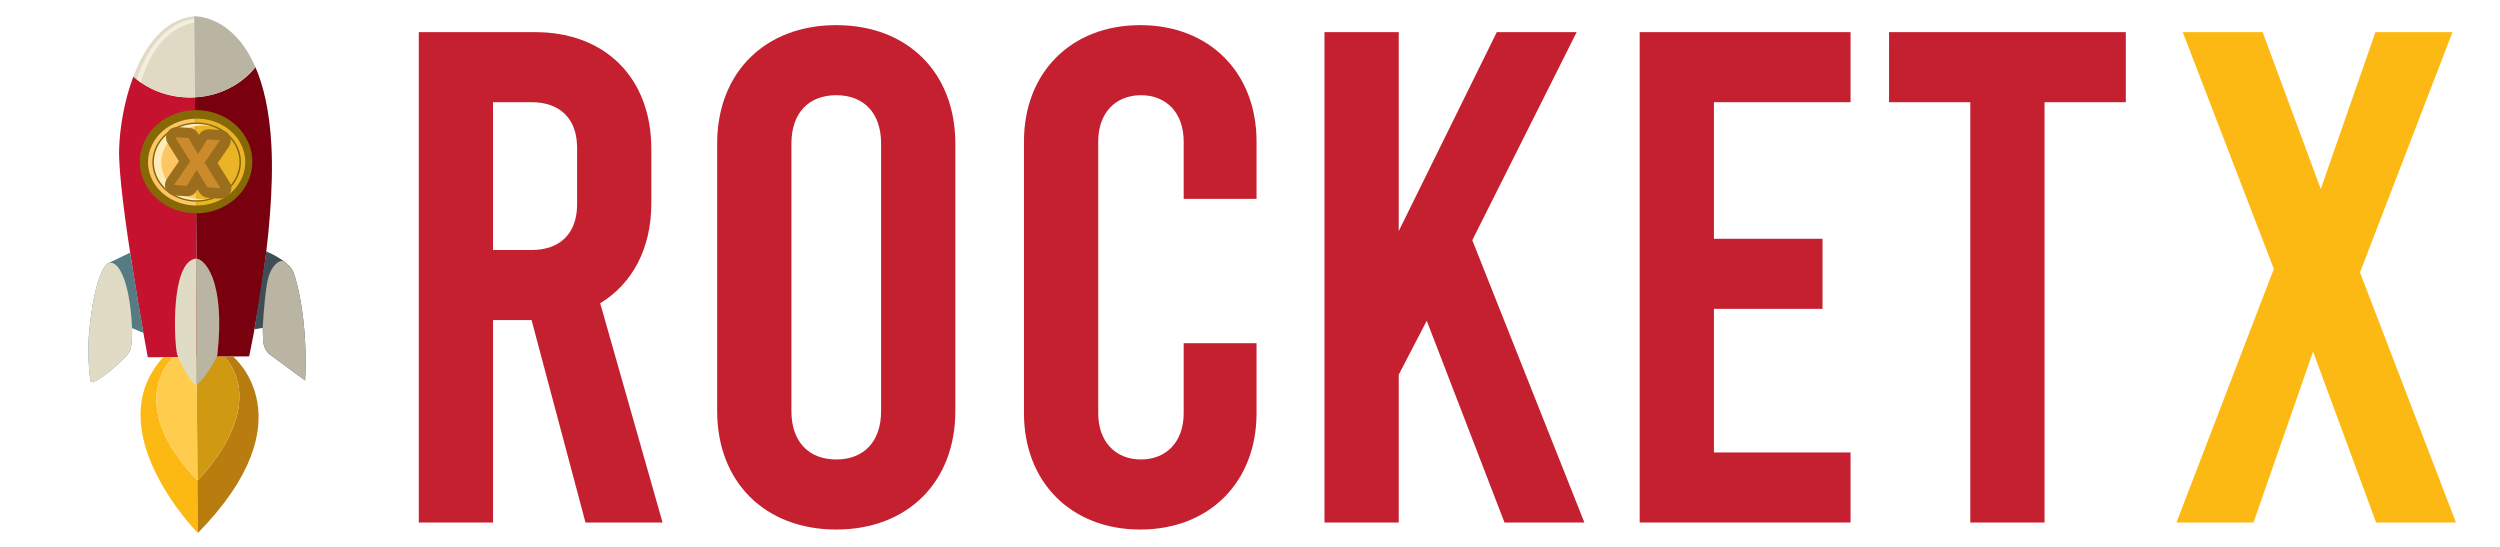 <?xml version="1.0" encoding="utf-8"?>
<!-- Generator: Adobe Illustrator 16.0.0, SVG Export Plug-In . SVG Version: 6.00 Build 0)  -->
<!DOCTYPE svg PUBLIC "-//W3C//DTD SVG 1.1//EN" "http://www.w3.org/Graphics/SVG/1.1/DTD/svg11.dtd">
<svg version="1.1" id="Layer_1" xmlns="http://www.w3.org/2000/svg" xmlns:xlink="http://www.w3.org/1999/xlink" x="0px" y="0px"
	 width="308.25px" height="67.5px" viewBox="0 0 308.25 67.5" enable-background="new 0 0 308.25 67.5" xml:space="preserve">
<g>
	<g>
		<g>
			<g>
				<defs>
					
						<rect id="SVGID_1_" x="-11.134" y="1.234" transform="matrix(-0.512 0.859 -0.859 -0.512 57.655 31.655)" width="61.94" height="61.941"/>
				</defs>
				<clipPath id="SVGID_2_">
					<use xlink:href="#SVGID_1_"  overflow="visible"/>
				</clipPath>
				<path clip-path="url(#SVGID_2_)" fill="#C4122F" d="M16.445,9.435c-1.138,3.009-1.684,6.371-1.757,8.943
					c-0.166,5.856,3.534,25.675,3.534,25.675l6.148-0.056l-0.335-31.995C21.252,12.156,18.466,11.25,16.445,9.435"/>
			</g>
		</g>
		<g>
			<g>
				<defs>
					
						<rect id="SVGID_3_" x="-11.134" y="1.234" transform="matrix(-0.512 0.859 -0.859 -0.512 57.655 31.655)" width="61.94" height="61.941"/>
				</defs>
				<clipPath id="SVGID_4_">
					<use xlink:href="#SVGID_3_"  overflow="visible"/>
				</clipPath>
				<path clip-path="url(#SVGID_4_)" fill="#B43941" d="M24.37,43.997l6.349-0.058L24.37,43.997z"/>
			</g>
		</g>
		<g>
			<g>
				<defs>
					
						<rect id="SVGID_5_" x="-11.134" y="1.234" transform="matrix(-0.512 0.859 -0.859 -0.512 57.655 31.655)" width="61.94" height="61.941"/>
				</defs>
				<clipPath id="SVGID_6_">
					<use xlink:href="#SVGID_5_"  overflow="visible"/>
				</clipPath>
				<path clip-path="url(#SVGID_6_)" fill="#79000E" d="M24.035,12.002l0.335,31.995l6.349-0.058c0,0,3.335-15.265,2.741-26.079
					c-0.232-4.219-0.981-7.315-1.966-9.587c-0.71,0.9-1.623,1.698-2.723,2.332C27.297,11.457,25.667,11.912,24.035,12.002"/>
			</g>
		</g>
		<g>
			<g>
				<defs>
					
						<rect id="SVGID_7_" x="-11.134" y="1.234" transform="matrix(-0.512 0.859 -0.859 -0.512 57.655 31.655)" width="61.94" height="61.941"/>
				</defs>
				<clipPath id="SVGID_8_">
					<use xlink:href="#SVGID_7_"  overflow="visible"/>
				</clipPath>
				<path clip-path="url(#SVGID_8_)" fill="#E0DAC4" d="M16.445,9.435c2.021,1.816,4.808,2.721,7.59,2.567l-0.104-9.99
					C20.311,2.332,17.896,5.596,16.445,9.435"/>
			</g>
		</g>
		<g>
			<g>
				<defs>
					
						<rect id="SVGID_9_" x="-11.134" y="1.234" transform="matrix(-0.512 0.859 -0.859 -0.512 57.655 31.655)" width="61.94" height="61.941"/>
				</defs>
				<clipPath id="SVGID_10_">
					<use xlink:href="#SVGID_9_"  overflow="visible"/>
				</clipPath>
				<path clip-path="url(#SVGID_10_)" fill="#B9B5A2" d="M23.93,2.012l0.104,9.99c1.632-0.09,3.263-0.545,4.736-1.395
					c1.101-0.634,2.013-1.432,2.723-2.332C28.674,1.763,23.93,2.012,23.93,2.012"/>
			</g>
		</g>
		<g>
			<g>
				<defs>
					
						<rect id="SVGID_11_" x="-11.134" y="1.234" transform="matrix(-0.512 0.859 -0.859 -0.512 57.655 31.655)" width="61.94" height="61.941"/>
				</defs>
				<clipPath id="SVGID_12_">
					<use xlink:href="#SVGID_11_"  overflow="visible"/>
				</clipPath>
				<path clip-path="url(#SVGID_12_)" fill="#FEEBBA" d="M20.603,22.268c-1.485-2.106-0.781-4.907,1.571-6.253
					c0.858-0.492,1.818-0.723,2.765-0.72c0.07,0,0.078-0.092,0.009-0.1c-1.168-0.15-2.397,0.042-3.485,0.614
					c-2.76,1.453-3.514,4.586-1.665,6.915c1.65,2.077,4.859,2.642,7.284,1.244c0.038-0.022,0.075-0.043,0.113-0.066
					C24.883,24.943,22.015,24.271,20.603,22.268"/>
			</g>
		</g>
		<g>
			<g>
				<defs>
					
						<rect id="SVGID_13_" x="-11.134" y="1.234" transform="matrix(-0.512 0.859 -0.859 -0.512 57.655 31.655)" width="61.94" height="61.941"/>
				</defs>
				<clipPath id="SVGID_14_">
					<use xlink:href="#SVGID_13_"  overflow="visible"/>
				</clipPath>
				<path clip-path="url(#SVGID_14_)" d="M27.544,20.37c-0.137-0.205-0.321-0.363-0.551-0.475c-0.128-0.064-0.302-0.124-0.521-0.178
					c-0.052-0.014-0.056-0.077-0.006-0.095c0.205-0.078,0.375-0.168,0.509-0.274c0.169-0.131,0.297-0.282,0.387-0.453
					c0.088-0.17,0.131-0.35,0.129-0.539c-0.003-0.258-0.092-0.497-0.266-0.712c-0.174-0.215-0.42-0.378-0.74-0.49
					c-0.301-0.106-0.707-0.159-1.218-0.159c-0.031,0-0.056-0.023-0.056-0.05l-0.008-0.677c0-0.028-0.026-0.05-0.057-0.05
					l-0.789,0.01c-0.031,0.001-0.056,0.023-0.056,0.051l0.009,0.675c0,0.028-0.025,0.052-0.056,0.052l-0.591,0.007
					c-0.031,0-0.057-0.023-0.057-0.051l-0.008-0.675c0-0.028-0.026-0.05-0.057-0.049l-0.788,0.009c-0.031,0-0.057,0.022-0.056,0.051
					l0.008,0.675c0,0.028-0.025,0.051-0.056,0.051l-1.059,0.014c-0.031,0-0.056,0.022-0.055,0.051l0.008,0.69
					c0.001,0.028,0.026,0.05,0.058,0.05l0.196-0.002c0.167-0.002,0.282,0.011,0.342,0.037c0.06,0.027,0.103,0.063,0.127,0.109
					s0.039,0.154,0.041,0.323l0.04,3.189c0.002,0.167-0.009,0.274-0.033,0.323c-0.024,0.048-0.065,0.085-0.124,0.112
					c-0.06,0.027-0.173,0.042-0.342,0.043l-0.195,0.002c-0.031,0-0.056,0.023-0.056,0.051l0.009,0.69
					c0,0.028,0.026,0.051,0.057,0.05l1.059-0.012c0.031-0.001,0.057,0.021,0.057,0.049l0.008,0.676c0,0.028,0.026,0.05,0.057,0.05
					l0.789-0.009c0.031,0,0.056-0.024,0.056-0.052l-0.008-0.675c0-0.028,0.024-0.051,0.055-0.052l0.591-0.007
					c0.031,0,0.057,0.022,0.057,0.051l0.008,0.675c0,0.028,0.026,0.051,0.058,0.05l0.788-0.01c0.031,0,0.056-0.021,0.056-0.05
					l-0.008-0.682c0-0.027,0.023-0.049,0.053-0.052c0.537-0.026,0.958-0.096,1.262-0.209c0.373-0.139,0.659-0.336,0.861-0.594
					c0.201-0.259,0.3-0.539,0.296-0.842C27.752,20.805,27.682,20.575,27.544,20.37 M23.888,17.975c0-0.028,0.025-0.05,0.056-0.051
					l0.377-0.004l0.269-0.003c0.262-0.003,0.473,0.003,0.633,0.021c0.09,0.008,0.165,0.022,0.222,0.037
					c0.16,0.043,0.283,0.118,0.368,0.224c0.085,0.106,0.129,0.235,0.131,0.386c0.001,0.146-0.042,0.275-0.128,0.387
					c-0.087,0.112-0.219,0.197-0.394,0.253c-0.052,0.018-0.113,0.032-0.182,0.044c-0.164,0.029-0.374,0.044-0.632,0.048
					l-0.269,0.004l-0.377,0.004c-0.031,0-0.057-0.022-0.057-0.05L23.888,17.975z M25.912,21.439
					c-0.124,0.144-0.273,0.24-0.452,0.288c-0.059,0.016-0.122,0.028-0.19,0.039c-0.14,0.022-0.301,0.034-0.483,0.037l-0.417,0.005
					l-0.05,0.001c-0.156,0.001-0.251-0.005-0.286-0.02c-0.035-0.015-0.061-0.042-0.076-0.08c-0.013-0.03-0.021-0.132-0.027-0.309
					l-0.015-1.194c0-0.028,0.025-0.051,0.056-0.051l0.377-0.004l0.395-0.005c0.196-0.002,0.365,0.004,0.507,0.021
					c0.121,0.013,0.222,0.034,0.304,0.06c0.177,0.059,0.311,0.146,0.401,0.264c0.09,0.117,0.136,0.261,0.138,0.43
					C26.095,21.122,26.035,21.295,25.912,21.439"/>
			</g>
		</g>
		<g>
			<g>
				<defs>
					
						<rect id="SVGID_15_" x="-11.134" y="1.234" transform="matrix(-0.512 0.859 -0.859 -0.512 57.655 31.655)" width="61.94" height="61.941"/>
				</defs>
				<clipPath id="SVGID_16_">
					<use xlink:href="#SVGID_15_"  overflow="visible"/>
				</clipPath>
				<path clip-path="url(#SVGID_16_)" fill="none" stroke="#866806" stroke-width="3.137" stroke-miterlimit="10" d="M19.662,22.544
					c-1.604-2.225-0.883-5.193,1.61-6.63c2.494-1.438,5.816-0.801,7.42,1.423c1.604,2.225,0.883,5.193-1.61,6.63
					C24.588,25.405,21.267,24.768,19.662,22.544z"/>
			</g>
		</g>
		<g>
			<g>
				<defs>
					
						<rect id="SVGID_17_" x="-11.134" y="1.234" transform="matrix(-0.512 0.859 -0.859 -0.512 57.655 31.655)" width="61.94" height="61.941"/>
				</defs>
				<clipPath id="SVGID_18_">
					<use xlink:href="#SVGID_17_"  overflow="visible"/>
				</clipPath>
				<path clip-path="url(#SVGID_18_)" fill="#FDC663" d="M22.098,14.99c-3.091,1.067-4.636,4.167-3.448,6.927
					c0.908,2.109,3.149,3.408,5.537,3.426l-0.112-10.712C23.415,14.649,22.749,14.765,22.098,14.99"/>
			</g>
		</g>
		<g>
			<g>
				<defs>
					
						<rect id="SVGID_19_" x="-11.134" y="1.234" transform="matrix(-0.512 0.859 -0.859 -0.512 57.655 31.655)" width="61.94" height="61.941"/>
				</defs>
				<clipPath id="SVGID_20_">
					<use xlink:href="#SVGID_19_"  overflow="visible"/>
				</clipPath>
				<path clip-path="url(#SVGID_20_)" fill="#EAB426" d="M24.074,14.631l0.112,10.712c0.735,0.005,1.483-0.111,2.211-0.361
					c3.092-1.066,4.636-4.167,3.449-6.927C28.909,15.875,26.548,14.562,24.074,14.631"/>
			</g>
		</g>
		<g>
			<g>
				<defs>
					
						<rect id="SVGID_21_" x="-11.134" y="1.234" transform="matrix(-0.512 0.859 -0.859 -0.512 57.655 31.655)" width="61.94" height="61.941"/>
				</defs>
				<clipPath id="SVGID_22_">
					<use xlink:href="#SVGID_21_"  overflow="visible"/>
				</clipPath>
				<path clip-path="url(#SVGID_22_)" fill="#FEEBBA" d="M26.084,15.476c-1.109-0.359-2.355-0.394-3.55-0.031
					c-3.032,0.92-4.484,3.852-3.206,6.47c1.141,2.335,4.152,3.471,6.844,2.543c0.042-0.015,0.084-0.029,0.125-0.044
					c-2.5,0.601-5.153-0.58-6.078-2.798c-0.974-2.334,0.354-4.95,2.963-5.84c0.951-0.325,1.943-0.378,2.87-0.203
					C26.122,15.586,26.15,15.497,26.084,15.476"/>
			</g>
		</g>
		<g>
			<g>
				<defs>
					
						<rect id="SVGID_23_" x="-11.134" y="1.234" transform="matrix(-0.512 0.859 -0.859 -0.512 57.655 31.655)" width="61.94" height="61.941"/>
				</defs>
				<clipPath id="SVGID_24_">
					<use xlink:href="#SVGID_23_"  overflow="visible"/>
				</clipPath>
				<path clip-path="url(#SVGID_24_)" fill="#866806" d="M28.186,16.593c-0.49-0.454-1.067-0.813-1.716-1.07
					c-0.648-0.256-1.335-0.396-2.042-0.416c-0.731-0.021-1.45,0.089-2.139,0.327c-0.688,0.237-1.305,0.589-1.831,1.043
					c-0.509,0.439-0.913,0.955-1.202,1.535c-0.289,0.579-0.447,1.193-0.47,1.824c-0.025,0.653,0.097,1.295,0.361,1.91
					c0.265,0.615,0.656,1.164,1.164,1.634c0.49,0.453,1.067,0.813,1.715,1.07c0.648,0.255,1.335,0.396,2.042,0.416
					c0.731,0.02,1.451-0.09,2.139-0.327c0.354-0.123,0.689-0.275,1.003-0.455c0.296-0.171,0.573-0.367,0.829-0.588
					c0.509-0.438,0.913-0.955,1.202-1.534c0.289-0.581,0.447-1.194,0.471-1.824c0.024-0.653-0.097-1.295-0.362-1.91
					C29.085,17.612,28.693,17.063,28.186,16.593 M29.171,18.287c0.505,1.173,0.468,2.454-0.105,3.604
					c-0.423,0.85-1.1,1.553-1.955,2.046c-0.303,0.174-0.628,0.322-0.973,0.441c-1.315,0.454-2.748,0.423-4.035-0.086
					s-2.273-1.435-2.778-2.608c-0.505-1.173-0.468-2.453,0.105-3.604c0.423-0.851,1.1-1.554,1.955-2.047
					c0.303-0.175,0.628-0.323,0.973-0.442C25.072,14.656,28.129,15.865,29.171,18.287"/>
			</g>
		</g>
		<g>
			<g>
				<defs>
					
						<rect id="SVGID_25_" x="-11.134" y="1.234" transform="matrix(-0.512 0.859 -0.859 -0.512 57.655 31.655)" width="61.94" height="61.941"/>
				</defs>
				<clipPath id="SVGID_26_">
					<use xlink:href="#SVGID_25_"  overflow="visible"/>
				</clipPath>
				<path clip-path="url(#SVGID_26_)" fill="#577B83" d="M16.041,31.151l-2.75,1.326c0,0-1.651,0.856-2.338,8.949
					c-0.148,1.743,0.027,4.877,0.235,5.605c0.208,0.728,4.594-2.932,4.875-3.862c0.281-0.929,0.219-2.713,0.219-2.713l1.398,0.597
					L16.041,31.151z"/>
			</g>
		</g>
		<g>
			<g>
				<defs>
					
						<rect id="SVGID_27_" x="-11.134" y="1.234" transform="matrix(-0.512 0.859 -0.859 -0.512 57.655 31.655)" width="61.94" height="61.941"/>
				</defs>
				<clipPath id="SVGID_28_">
					<use xlink:href="#SVGID_27_"  overflow="visible"/>
				</clipPath>
				<path clip-path="url(#SVGID_28_)" fill="#DFDBC5" d="M16.281,40.457c0,0,0.063,1.784-0.219,2.713
					c-0.281,0.93-4.667,4.592-4.875,3.862s-0.383-3.862-0.235-5.604c0.687-8.094,2.338-8.95,2.338-8.95
					c0.437-0.119,0.715-0.139,1.2,0.396C14.905,33.332,16.028,35.125,16.281,40.457"/>
			</g>
		</g>
		<g>
			<g>
				<defs>
					
						<rect id="SVGID_29_" x="-11.134" y="1.234" transform="matrix(-0.512 0.859 -0.859 -0.512 57.655 31.655)" width="61.94" height="61.941"/>
				</defs>
				<clipPath id="SVGID_30_">
					<use xlink:href="#SVGID_29_"  overflow="visible"/>
				</clipPath>
				<path clip-path="url(#SVGID_30_)" fill="#FDB913" d="M20.131,44.035c-8.172,8.955,4.091,21.51,4.26,21.684l-0.045-6.47
					c-9.25-9.618-3.001-15.226-3.001-15.226l0.875-0.008L20.131,44.035z"/>
			</g>
		</g>
		<g>
			<g>
				<defs>
					
						<rect id="SVGID_31_" x="-11.134" y="1.234" transform="matrix(-0.512 0.859 -0.859 -0.512 57.655 31.655)" width="61.94" height="61.941"/>
				</defs>
				<clipPath id="SVGID_32_">
					<use xlink:href="#SVGID_31_"  overflow="visible"/>
				</clipPath>
				<path clip-path="url(#SVGID_32_)" fill="#B97C0F" d="M28.728,43.958l-1.036,0.009c5.56,6.604-3.345,15.283-3.345,15.283
					l0.045,6.471c0.001,0,0.002,0,0.002,0C38.171,51.682,28.728,43.958,28.728,43.958"/>
			</g>
		</g>
		<g>
			<g>
				<defs>
					
						<rect id="SVGID_33_" x="-11.134" y="1.234" transform="matrix(-0.512 0.859 -0.859 -0.512 57.655 31.655)" width="61.94" height="61.941"/>
				</defs>
				<clipPath id="SVGID_34_">
					<use xlink:href="#SVGID_33_"  overflow="visible"/>
				</clipPath>
				<polygon clip-path="url(#SVGID_34_)" fill="#FDC22F" points="27.691,43.967 27.691,43.967 26.569,43.977 				"/>
			</g>
		</g>
		<g>
			<g>
				<defs>
					
						<rect id="SVGID_35_" x="-11.134" y="1.234" transform="matrix(-0.512 0.859 -0.859 -0.512 57.655 31.655)" width="61.94" height="61.941"/>
				</defs>
				<clipPath id="SVGID_36_">
					<use xlink:href="#SVGID_35_"  overflow="visible"/>
				</clipPath>
				<path clip-path="url(#SVGID_36_)" fill="#E0DAC4" d="M23.745,44.003l-1.525,0.013L23.745,44.003z"/>
			</g>
		</g>
		<g>
			<g>
				<defs>
					
						<rect id="SVGID_37_" x="-11.134" y="1.234" transform="matrix(-0.512 0.859 -0.859 -0.512 57.655 31.655)" width="61.94" height="61.941"/>
				</defs>
				<clipPath id="SVGID_38_">
					<use xlink:href="#SVGID_37_"  overflow="visible"/>
				</clipPath>
				<path clip-path="url(#SVGID_38_)" fill="#E0DAC4" d="M24.239,43.998l-0.495,0.005L24.239,43.998z"/>
			</g>
		</g>
		<g>
			<g>
				<defs>
					
						<rect id="SVGID_39_" x="-11.134" y="1.234" transform="matrix(-0.512 0.859 -0.859 -0.512 57.655 31.655)" width="61.94" height="61.941"/>
				</defs>
				<clipPath id="SVGID_40_">
					<use xlink:href="#SVGID_39_"  overflow="visible"/>
				</clipPath>
				<path clip-path="url(#SVGID_40_)" fill="#E0DAC4" d="M24.239,43.998l2.33-0.021L24.239,43.998z"/>
			</g>
		</g>
		<g>
			<g>
				<defs>
					
						<rect id="SVGID_41_" x="-11.134" y="1.234" transform="matrix(-0.512 0.859 -0.859 -0.512 57.655 31.655)" width="61.94" height="61.941"/>
				</defs>
				<clipPath id="SVGID_42_">
					<use xlink:href="#SVGID_41_"  overflow="visible"/>
				</clipPath>
				<path clip-path="url(#SVGID_42_)" fill="#3F4E54" d="M32.838,30.997c0,0,2.73,1.128,3.307,2.494s1.833,6.626,1.477,13.421
					l-4.251-3.127c0,0-0.9-0.493-0.937-1.928l-0.037-1.435l-1.019,0.175L32.838,30.997z"/>
			</g>
		</g>
		<g>
			<g>
				<defs>
					
						<rect id="SVGID_43_" x="-11.134" y="1.234" transform="matrix(-0.512 0.859 -0.859 -0.512 57.655 31.655)" width="61.94" height="61.941"/>
				</defs>
				<clipPath id="SVGID_44_">
					<use xlink:href="#SVGID_43_"  overflow="visible"/>
				</clipPath>
				<path clip-path="url(#SVGID_44_)" fill="#B9B5A2" d="M32.397,40.424l0.037,1.434c0.037,1.436,0.937,1.929,0.937,1.929
					l4.251,3.127c0.356-6.795-0.9-12.058-1.477-13.421c-0.189-0.448-0.615-0.867-1.093-1.236c-0.453-0.352-1.741,0.364-2.127,2.682
					C32.539,37.251,32.397,40.424,32.397,40.424"/>
			</g>
		</g>
		<g>
			<g>
				<defs>
					
						<rect id="SVGID_45_" x="-11.134" y="1.234" transform="matrix(-0.512 0.859 -0.859 -0.512 57.655 31.655)" width="61.94" height="61.941"/>
				</defs>
				<clipPath id="SVGID_46_">
					<use xlink:href="#SVGID_45_"  overflow="visible"/>
				</clipPath>
				<path clip-path="url(#SVGID_46_)" fill="#F4EEE1" d="M16.857,9.785c0,0,1.87-6.765,7.076-7.462l0.005,0.492
					c0,0-4.538,0.276-6.572,7.351C17.367,10.165,17.27,10.134,16.857,9.785"/>
			</g>
		</g>
		<g>
			<g>
				<defs>
					
						<rect id="SVGID_47_" x="-11.134" y="1.234" transform="matrix(-0.512 0.859 -0.859 -0.512 57.655 31.655)" width="61.94" height="61.941"/>
				</defs>
				<clipPath id="SVGID_48_">
					<use xlink:href="#SVGID_47_"  overflow="visible"/>
				</clipPath>
				<path clip-path="url(#SVGID_48_)" fill="#CF9911" d="M24.21,43.98l0.05,3.084l0.086,12.185c0,0,8.905-8.681,3.345-15.283
					L24.21,43.98z"/>
			</g>
		</g>
		<g>
			<g>
				<defs>
					
						<rect id="SVGID_49_" x="-11.134" y="1.234" transform="matrix(-0.512 0.859 -0.859 -0.512 57.655 31.655)" width="61.94" height="61.941"/>
				</defs>
				<clipPath id="SVGID_50_">
					<use xlink:href="#SVGID_49_"  overflow="visible"/>
				</clipPath>
				<path clip-path="url(#SVGID_50_)" fill="#FFCC4E" d="M24.26,47.064L24.26,47.064l-0.05-3.084l-2.22,0.033v0.004l-0.645,0.006
					c0,0-6.249,5.606,3.001,15.226l-0.084-12.022h0.001L24.26,47.064z"/>
			</g>
		</g>
		<g>
			<g>
				<defs>
					
						<rect id="SVGID_51_" x="-11.134" y="1.234" transform="matrix(-0.512 0.859 -0.859 -0.512 57.655 31.655)" width="61.94" height="61.941"/>
				</defs>
				<clipPath id="SVGID_52_">
					<use xlink:href="#SVGID_51_"  overflow="visible"/>
				</clipPath>
				
					<path clip-path="url(#SVGID_52_)" fill="none" stroke="#939598" stroke-width="0.078" stroke-miterlimit="10" stroke-dasharray="1.865,7.771" d="
					M24.237,32.139c-0.015,0.001-0.03,0.002-0.045,0.003c-0.009,0.002-0.018,0.003-0.028,0.005c-0.385,0.059-0.732,0.283-1.03,0.667
					c-0.4,0.515-0.719,1.319-0.947,2.39c-0.192,0.905-0.319,1.983-0.374,3.208c-0.103,2.263,0.065,4.322,0.212,5.002
					c0.019,0.091,0.097,0.294,0.212,0.555c0.214,0.483,0.616,1.293,1.041,1.984c0.649,1.053,0.906,1.102,0.97,1.09
					c0.003,0,0.005-0.001,0.008-0.001c0.211-0.046,0.631-0.498,1.152-1.237c0.43-0.609,0.891-1.363,1.146-1.877
					c0.131-0.264,0.158-0.363,0.162-0.398c0.336-3.076,0.287-5.659-0.147-7.678c-0.43-1.994-1.133-2.908-1.513-3.273
					c-0.287-0.276-0.592-0.44-0.817-0.437C24.239,32.139,24.238,32.139,24.237,32.139z"/>
			</g>
		</g>
		<g>
			<g>
				<defs>
					
						<rect id="SVGID_53_" x="-11.134" y="1.234" transform="matrix(-0.512 0.859 -0.859 -0.512 57.655 31.655)" width="61.94" height="61.941"/>
				</defs>
				<clipPath id="SVGID_54_">
					<use xlink:href="#SVGID_53_"  overflow="visible"/>
				</clipPath>
				<path clip-path="url(#SVGID_54_)" fill="#DFDBC5" d="M24.124,31.89c-0.01,0.001-0.02,0.002-0.03,0.004
					c-3.035,0.462-2.646,9.993-2.272,11.733c0.021,0.1,0.103,0.311,0.223,0.584c0.497,1.123,1.667,3.303,2.153,3.219
					c0.003,0,0.008,0,0.011-0.002L24.18,31.885C24.159,31.886,24.141,31.887,24.124,31.89"/>
			</g>
		</g>
		<g>
			<g>
				<defs>
					
						<rect id="SVGID_55_" x="-11.134" y="1.234" transform="matrix(-0.512 0.859 -0.859 -0.512 57.655 31.655)" width="61.94" height="61.941"/>
				</defs>
				<clipPath id="SVGID_56_">
					<use xlink:href="#SVGID_55_"  overflow="visible"/>
				</clipPath>
				<path clip-path="url(#SVGID_56_)" fill="#B9B5A2" d="M24.179,31.886l0.029,15.543c0.545-0.121,1.936-2.275,2.425-3.258
					c0.103-0.205,0.165-0.357,0.173-0.431C27.832,34.382,25.128,31.868,24.179,31.886"/>
			</g>
		</g>
		<g>
			<g>
				<defs>
					
						<rect id="SVGID_57_" x="-11.134" y="1.234" transform="matrix(-0.512 0.859 -0.859 -0.512 57.655 31.655)" width="61.94" height="61.941"/>
				</defs>
				<clipPath id="SVGID_58_">
					<use xlink:href="#SVGID_57_"  overflow="visible"/>
				</clipPath>
				<path clip-path="url(#SVGID_58_)" fill="#9A6E1C" d="M25.662,23.114l-1.24-2.055c-0.023-0.037-0.083-0.038-0.105-0.002
					l-1.166,1.879c-0.011,0.018-0.033,0.028-0.056,0.026l-1.463-0.101c-0.044-0.003-0.071-0.046-0.048-0.08l1.954-2.845
					c0.01-0.016,0.011-0.035,0-0.052l-1.821-2.899c-0.023-0.038,0.008-0.08,0.055-0.077l1.517,0.104
					c0.021,0.002,0.04,0.012,0.05,0.029l1.138,1.878c0.022,0.038,0.082,0.039,0.104,0.002l1.064-1.715
					c0.012-0.018,0.033-0.028,0.056-0.026l1.463,0.101c0.044,0.003,0.071,0.046,0.048,0.081l-1.852,2.689
					c-0.011,0.016-0.012,0.036,0,0.052l1.922,3.069c0.023,0.036-0.008,0.079-0.055,0.076l-1.516-0.104
					C25.691,23.142,25.672,23.13,25.662,23.114"/>
			</g>
		</g>
		<g>
			<g>
				<defs>
					
						<rect id="SVGID_59_" x="-11.134" y="1.234" transform="matrix(-0.512 0.859 -0.859 -0.512 57.655 31.655)" width="61.94" height="61.941"/>
				</defs>
				<clipPath id="SVGID_60_">
					<use xlink:href="#SVGID_59_"  overflow="visible"/>
				</clipPath>
				<path clip-path="url(#SVGID_60_)" fill="none" stroke="#9A6E1C" stroke-width="2.487" stroke-miterlimit="10" d="M25.662,23.114
					l-1.24-2.055c-0.023-0.037-0.083-0.038-0.105-0.002l-1.166,1.879c-0.011,0.018-0.033,0.028-0.056,0.026l-1.463-0.101
					c-0.044-0.003-0.071-0.046-0.048-0.08l1.954-2.845c0.01-0.016,0.011-0.035,0-0.052l-1.821-2.899
					c-0.023-0.038,0.008-0.08,0.055-0.077l1.517,0.104c0.021,0.002,0.04,0.012,0.05,0.029l1.138,1.878
					c0.022,0.038,0.082,0.039,0.104,0.002l1.064-1.715c0.012-0.018,0.033-0.028,0.056-0.026l1.463,0.101
					c0.044,0.003,0.071,0.046,0.048,0.081l-1.852,2.689c-0.011,0.016-0.012,0.036,0,0.052l1.922,3.069
					c0.023,0.036-0.008,0.079-0.055,0.076l-1.516-0.104C25.691,23.142,25.672,23.13,25.662,23.114z"/>
			</g>
		</g>
		<g>
			<g>
				<defs>
					
						<rect id="SVGID_61_" x="-11.134" y="1.234" transform="matrix(-0.512 0.859 -0.859 -0.512 57.655 31.655)" width="61.94" height="61.941"/>
				</defs>
				<clipPath id="SVGID_62_">
					<use xlink:href="#SVGID_61_"  overflow="visible"/>
				</clipPath>
				<path clip-path="url(#SVGID_62_)" fill="#CB8A2B" d="M25.542,23.065l-1.228-2.035c-0.022-0.037-0.082-0.04-0.104-0.003
					l-1.155,1.861c-0.01,0.018-0.032,0.028-0.055,0.026l-1.449-0.101c-0.045-0.003-0.071-0.045-0.048-0.079l1.936-2.817
					c0.01-0.016,0.011-0.035,0-0.052l-1.804-2.871c-0.022-0.036,0.008-0.079,0.054-0.076l1.502,0.104
					c0.021,0.002,0.039,0.012,0.049,0.029l1.127,1.859c0.022,0.037,0.082,0.039,0.104,0.003l1.054-1.7
					c0.011-0.018,0.032-0.028,0.055-0.026l1.449,0.101c0.044,0.003,0.07,0.045,0.047,0.079l-1.834,2.664
					c-0.011,0.016-0.011,0.035,0,0.052l1.904,3.038c0.023,0.037-0.008,0.079-0.055,0.076l-1.502-0.104
					C25.57,23.092,25.552,23.081,25.542,23.065"/>
			</g>
		</g>
	</g>
</g>
<path fill="#C42030" d="M72.192,64.426l-6.651-24.962h-4.75v24.962h-9.156V3.963h14.338c8.724,0,14.338,5.7,14.338,14.424v6.651
	c0,5.615-2.332,9.933-6.305,12.353l7.688,27.034L72.192,64.426L72.192,64.426z M60.79,30.826h4.75c3.542,0,5.615-2.073,5.615-5.614
	v-6.997c0-3.541-2.073-5.614-5.615-5.614h-4.75V30.826z"/>
<path fill="#C42030" d="M88.427,50.691V17.697C88.427,8.973,94.3,3.1,103.11,3.1c8.811,0,14.684,5.874,14.684,14.597v32.995
	c0,8.726-5.874,14.6-14.684,14.6C94.3,65.29,88.427,59.416,88.427,50.691z M108.638,50.691V17.697c0-3.8-2.159-5.959-5.528-5.959
	c-3.369,0-5.528,2.159-5.528,5.959v32.995c0,3.802,2.16,5.961,5.528,5.961C106.478,56.652,108.638,54.492,108.638,50.691z"/>
<path fill="#C42030" d="M126.255,50.951V17.438c0-8.464,5.787-14.338,14.338-14.338c8.551,0,14.339,5.874,14.339,14.338v7.083
	h-8.983v-7.083c0-3.541-2.159-5.7-5.269-5.7c-3.109,0-5.269,2.159-5.269,5.7v33.514c0,3.541,2.159,5.7,5.269,5.7
	c3.11,0,5.269-2.159,5.269-5.7v-8.638h8.983v8.638c0,8.465-5.788,14.339-14.339,14.339
	C132.042,65.291,126.255,59.416,126.255,50.951z"/>
<path fill="#C42030" d="M175.917,39.549l-3.454,6.652v18.225h-9.156V3.963h9.156v24.53l12.092-24.53h9.848l-12.87,25.653
	l13.821,34.81h-9.848L175.917,39.549z"/>
<path fill="#C42030" d="M202.173,3.963h25.999v8.638h-16.844v16.843h13.389v8.637h-13.389v17.707h16.844v8.638h-25.999V3.963z"/>
<path fill="#C42030" d="M232.919,3.963h29.194v8.638h-10.021v51.825h-9.155V12.601h-10.02L232.919,3.963L232.919,3.963z"/>
<path fill="#FDB913" d="M292.975,64.426L285.2,43.35l-7.343,21.076h-9.5l12.007-31.268L269.135,3.963h9.848l7.168,19.348
	l6.738-19.348h9.502L290.986,33.59l11.834,30.836H292.975z"/>
</svg>
